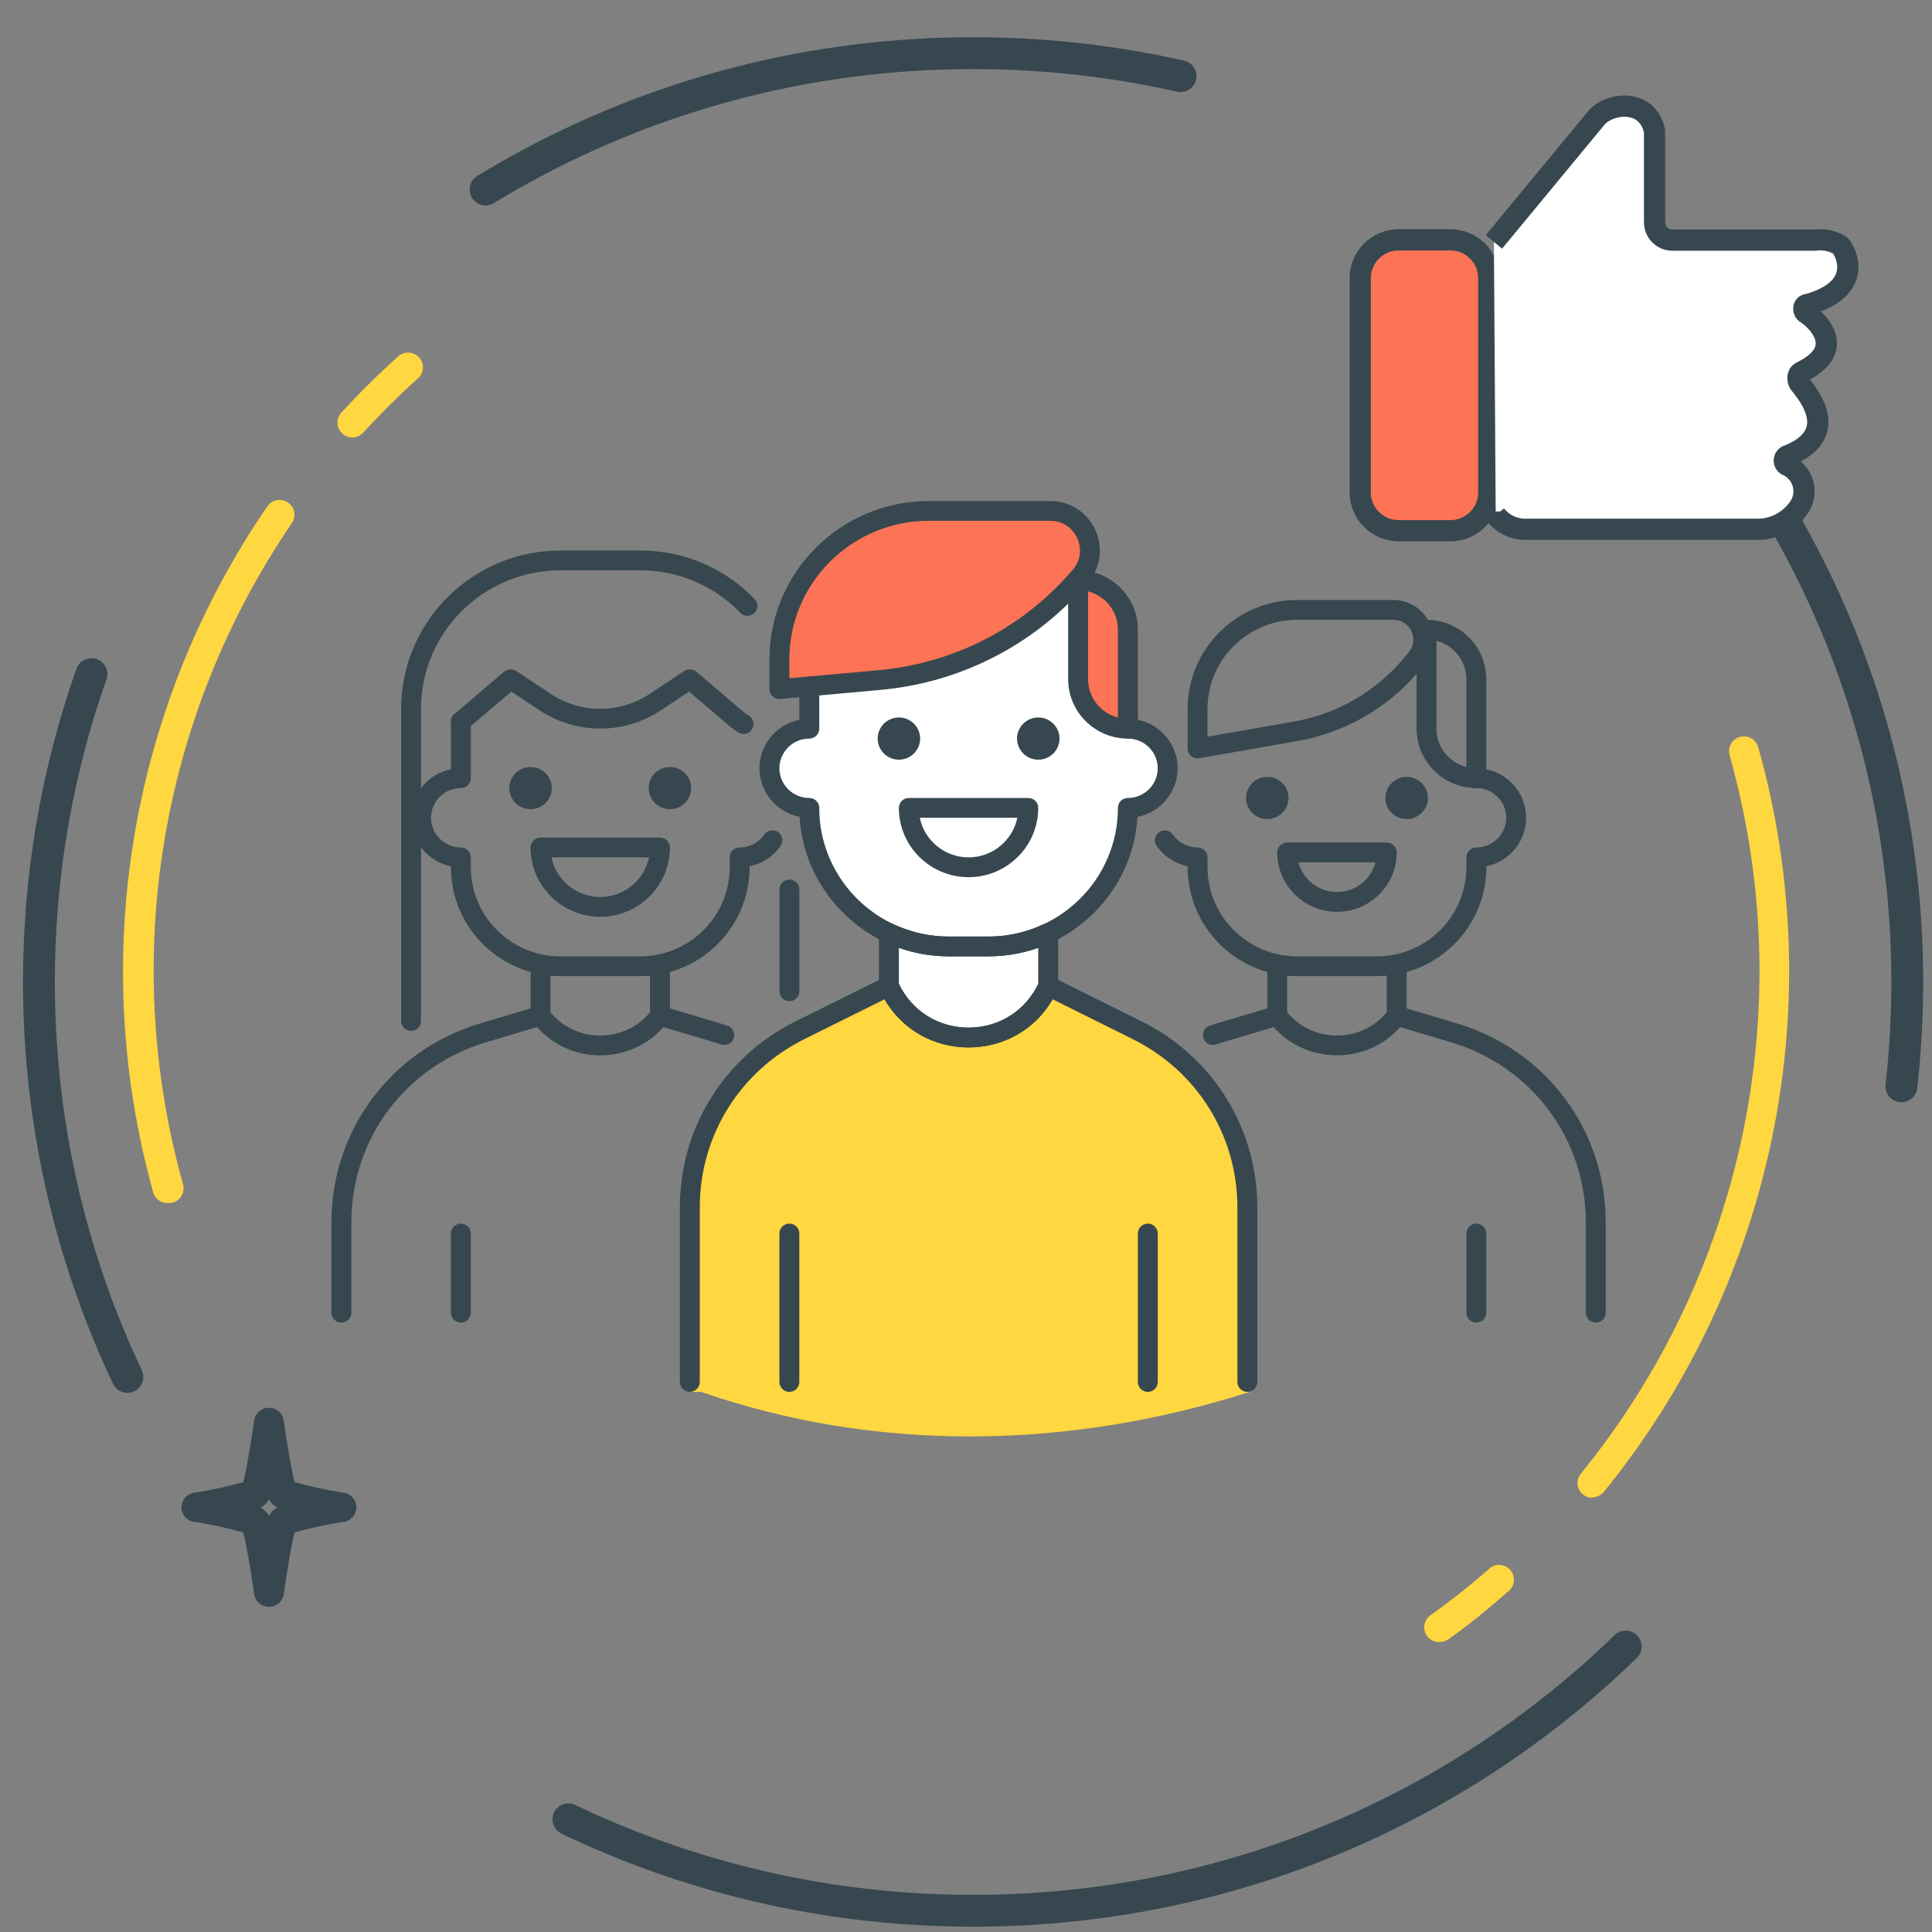 <?xml version="1.0" encoding="UTF-8"?> <svg xmlns="http://www.w3.org/2000/svg" width="91" height="91" viewBox="0 0 91 91" fill="none"><rect x="0" y="0" width="91" height="91" fill="#808080" stroke="none"/><path fill-rule="evenodd" clip-rule="evenodd" d="M45.834 90C70.135 90 89.834 70.413 89.834 46.252C89.834 22.091 70.135 2.504 45.834 2.504C21.534 2.504 1.834 22.091 1.834 46.252C1.834 70.413 21.534 90 45.834 90Z" stroke="#37474F" stroke-width="1.5" stroke-linecap="round" stroke-dasharray="34 30"></path><path fill-rule="evenodd" clip-rule="evenodd" d="M49.374 46.678V43.531C51.484 43.181 52.715 41.258 53.067 37.761C53.092 37.509 53.735 37.868 54.122 37.761C54.721 37.595 55.152 37.009 55.177 36.712C55.298 35.263 54.595 34.389 53.067 34.089L50.957 27.27L37.768 31.991V34.089L36.713 34.614L36.185 36.187L36.713 37.761L37.768 38.285C38.471 41.083 39.703 43.006 41.461 44.055C42.328 44.572 41.449 44.757 41.461 45.104C41.469 45.342 41.469 45.692 41.461 46.153L43.571 48.251L45.681 48.776L47.791 48.251L49.374 46.678Z" fill="white"></path><path fill-rule="evenodd" clip-rule="evenodd" d="M33.02 65.56C37.068 66.959 41.288 67.658 45.681 67.658C50.073 67.658 54.469 66.959 58.869 65.56V55.594C57.814 51.748 55.88 49.3 53.066 48.251C50.253 47.202 49.022 46.678 49.373 46.678L45.681 49.3L41.988 46.678L37.24 48.776C34.075 50.524 32.492 53.322 32.492 57.168C32.492 61.014 32.492 63.812 32.492 65.56H33.02Z" fill="#FFD740"></path><path d="M37.182 41.429C36.923 41.429 36.713 41.638 36.713 41.895V46.691C36.713 46.948 36.923 47.157 37.182 47.157C37.441 47.157 37.651 46.948 37.651 46.691V41.895C37.651 41.638 37.441 41.429 37.182 41.429Z" fill="#37474F"></path><path d="M34.266 48.311C34.151 48.272 34.033 48.236 33.915 48.2L31.22 47.397C31.033 47.34 30.829 47.408 30.711 47.564C30.129 48.334 29.241 48.776 28.272 48.776C27.303 48.776 26.415 48.334 25.834 47.564C25.717 47.408 25.513 47.341 25.325 47.397L22.629 48.2C18.431 49.453 15.611 53.221 15.611 57.578V61.83C15.611 62.087 15.821 62.296 16.08 62.296C16.339 62.296 16.549 62.087 16.549 61.83V57.578C16.549 53.636 19.101 50.225 22.898 49.092L25.294 48.378C26.049 49.227 27.118 49.708 28.272 49.708C29.427 49.708 30.496 49.227 31.251 48.379L33.645 49.093C33.752 49.124 33.858 49.159 33.963 49.194C34.21 49.275 34.474 49.147 34.558 48.903C34.642 48.659 34.511 48.394 34.266 48.311Z" fill="#37474F"></path><path d="M31.555 38.114C32.107 38.114 32.555 37.669 32.555 37.12C32.555 36.571 32.107 36.126 31.555 36.126C31.002 36.126 30.555 36.571 30.555 37.12C30.555 37.669 31.002 38.114 31.555 38.114Z" fill="#37474F"></path><path d="M24.99 38.114C25.543 38.114 25.99 37.669 25.99 37.12C25.99 36.571 25.543 36.126 24.99 36.126C24.438 36.126 23.99 36.571 23.99 37.12C23.99 37.669 24.438 38.114 24.99 38.114Z" fill="#37474F"></path><path d="M21.707 57.634C21.448 57.634 21.238 57.843 21.238 58.1V61.83C21.238 62.088 21.448 62.297 21.707 62.297C21.966 62.297 22.176 62.088 22.176 61.83V58.1C22.176 57.843 21.966 57.634 21.707 57.634Z" fill="#37474F"></path><path d="M36.65 39.192C36.436 39.046 36.144 39.099 35.998 39.311C35.734 39.691 35.301 39.917 34.839 39.917C34.58 39.917 34.37 40.126 34.37 40.383V40.85C34.37 43.163 32.476 45.046 30.149 45.046H26.398C24.07 45.046 22.177 43.163 22.177 40.85V40.383C22.177 40.126 21.967 39.917 21.708 39.917C20.932 39.917 20.301 39.29 20.301 38.519C20.301 37.747 20.932 37.12 21.708 37.12C21.967 37.12 22.177 36.911 22.177 36.654V33.986C22.177 33.728 21.967 33.52 21.708 33.52C21.449 33.52 21.239 33.727 21.239 33.986V36.234C20.17 36.45 19.363 37.393 19.363 38.519C19.363 39.644 20.17 40.587 21.239 40.803V40.85C21.239 43.677 23.553 45.978 26.397 45.978H30.148C32.993 45.978 35.307 43.677 35.307 40.85V40.802C35.895 40.683 36.422 40.342 36.77 39.841C36.916 39.628 36.863 39.338 36.65 39.192Z" fill="#37474F"></path><path d="M31.086 39.451H25.459C25.2 39.451 24.99 39.66 24.99 39.917C24.99 41.717 26.463 43.181 28.273 43.181C30.083 43.181 31.555 41.717 31.555 39.917C31.555 39.66 31.345 39.451 31.086 39.451ZM28.273 42.248C27.14 42.248 26.194 41.446 25.975 40.383H30.57C30.352 41.446 29.406 42.248 28.273 42.248Z" fill="#37474F"></path><path d="M25.459 45.045C25.2 45.045 24.99 45.254 24.99 45.512V47.843C24.99 48.1 25.2 48.309 25.459 48.309C25.718 48.309 25.928 48.1 25.928 47.843V45.512C25.928 45.254 25.718 45.045 25.459 45.045Z" fill="#37474F"></path><path d="M31.086 45.045C30.827 45.045 30.617 45.254 30.617 45.512V47.843C30.617 48.1 30.827 48.309 31.086 48.309C31.345 48.309 31.555 48.1 31.555 47.843V45.512C31.555 45.254 31.345 45.045 31.086 45.045Z" fill="#37474F"></path><path d="M68.615 48.2L65.919 47.397C65.733 47.34 65.528 47.408 65.41 47.564C64.829 48.334 63.941 48.776 62.972 48.776C62.003 48.776 61.115 48.334 60.533 47.564C60.416 47.408 60.212 47.341 60.024 47.397L57.328 48.2C57.211 48.236 57.093 48.272 56.978 48.311C56.733 48.394 56.602 48.659 56.685 48.903C56.769 49.148 57.036 49.275 57.28 49.194C57.385 49.159 57.491 49.124 57.597 49.093L59.992 48.379C60.748 49.227 61.817 49.708 62.972 49.708C64.126 49.708 65.195 49.227 65.95 48.379L68.346 49.093C72.143 50.226 74.695 53.636 74.695 57.578V61.83C74.695 62.087 74.905 62.296 75.164 62.296C75.422 62.296 75.633 62.087 75.633 61.83V57.578C75.633 53.221 72.812 49.453 68.615 48.2Z" fill="#37474F"></path><path d="M66.256 38.58C66.808 38.58 67.256 38.135 67.256 37.586C67.256 37.037 66.808 36.592 66.256 36.592C65.704 36.592 65.256 37.037 65.256 37.586C65.256 38.135 65.704 38.58 66.256 38.58Z" fill="#37474F"></path><path d="M59.69 38.58C60.242 38.58 60.69 38.135 60.69 37.586C60.69 37.037 60.242 36.592 59.69 36.592C59.137 36.592 58.69 37.037 58.69 37.586C58.69 38.135 59.137 38.58 59.69 38.58Z" fill="#37474F"></path><path d="M69.537 57.634C69.278 57.634 69.068 57.843 69.068 58.1V61.83C69.068 62.088 69.278 62.297 69.537 62.297C69.796 62.297 70.006 62.088 70.006 61.83V58.1C70.006 57.843 69.796 57.634 69.537 57.634Z" fill="#37474F"></path><path d="M69.538 36.188C69.279 36.188 69.069 36.396 69.069 36.654C69.069 36.911 69.279 37.12 69.538 37.12C70.313 37.12 70.945 37.748 70.945 38.519C70.945 39.29 70.313 39.917 69.538 39.917C69.279 39.917 69.069 40.126 69.069 40.384V40.85C69.069 43.163 67.175 45.046 64.849 45.046H61.097C58.77 45.046 56.877 43.163 56.877 40.85V40.384C56.877 40.126 56.667 39.917 56.408 39.917C55.947 39.917 55.514 39.693 55.251 39.315C55.102 39.103 54.811 39.052 54.598 39.197C54.385 39.345 54.333 39.636 54.481 39.846C54.829 40.344 55.354 40.684 55.94 40.802V40.85C55.94 43.677 58.254 45.978 61.098 45.978H64.85C67.694 45.978 70.008 43.677 70.008 40.85V40.803C71.077 40.587 71.883 39.644 71.883 38.519C71.882 37.233 70.83 36.188 69.538 36.188Z" fill="#37474F"></path><path d="M65.318 39.684H60.629C60.37 39.684 60.16 39.893 60.16 40.15C60.16 41.693 61.422 42.948 62.974 42.948C64.525 42.948 65.787 41.693 65.787 40.15C65.787 39.893 65.577 39.684 65.318 39.684ZM62.974 42.015C62.102 42.015 61.366 41.419 61.157 40.617H64.789C64.581 41.419 63.846 42.015 62.974 42.015Z" fill="#37474F"></path><path d="M60.16 45.045C59.901 45.045 59.691 45.254 59.691 45.512V47.843C59.691 48.1 59.901 48.309 60.16 48.309C60.419 48.309 60.629 48.1 60.629 47.843V45.512C60.629 45.254 60.419 45.045 60.16 45.045Z" fill="#37474F"></path><path d="M65.787 45.045C65.528 45.045 65.318 45.254 65.318 45.512V47.843C65.318 48.1 65.528 48.309 65.787 48.309C66.046 48.309 66.256 48.1 66.256 47.843V45.512C66.256 45.254 66.046 45.045 65.787 45.045Z" fill="#37474F"></path><path d="M53.778 48.111L49.584 46.027C49.469 45.971 49.336 45.964 49.215 46.006C49.095 46.049 48.998 46.139 48.945 46.256C48.353 47.579 47.08 48.402 45.622 48.402C44.165 48.402 42.891 47.579 42.299 46.255C42.247 46.138 42.149 46.048 42.029 46.005C41.91 45.962 41.776 45.97 41.661 46.026L37.467 48.111C34.109 49.781 32.023 53.137 32.023 56.868V65.093C32.023 65.35 32.233 65.559 32.492 65.559C32.751 65.559 32.961 65.35 32.961 65.093V56.868C32.961 53.492 34.848 50.456 37.886 48.945L41.664 47.067C42.478 48.478 43.954 49.335 45.622 49.335C47.291 49.335 48.767 48.478 49.581 47.068L53.358 48.946C56.396 50.457 58.283 53.493 58.283 56.869V65.094C58.283 65.351 58.493 65.56 58.752 65.56C59.011 65.56 59.221 65.351 59.221 65.094V56.869C59.221 53.138 57.135 49.782 53.778 48.111Z" fill="#37474F"></path><path d="M48.904 35.782C49.457 35.782 49.904 35.337 49.904 34.788C49.904 34.239 49.457 33.794 48.904 33.794C48.352 33.794 47.904 34.239 47.904 34.788C47.904 35.337 48.352 35.782 48.904 35.782Z" fill="#37474F"></path><path d="M42.34 35.782C42.892 35.782 43.34 35.337 43.34 34.788C43.34 34.239 42.892 33.794 42.34 33.794C41.788 33.794 41.34 34.239 41.34 34.788C41.34 35.337 41.788 35.782 42.34 35.782Z" fill="#37474F"></path><path d="M50.781 27.329V31.991C50.781 33.279 51.831 34.322 53.126 34.322V29.66C53.126 28.373 52.076 27.329 50.781 27.329Z" fill="#FC7356"></path><path d="M50.781 26.863C50.523 26.863 50.312 27.072 50.312 27.329V31.991C50.312 33.534 51.575 34.789 53.126 34.789C53.385 34.789 53.595 34.58 53.595 34.323V29.66C53.595 28.118 52.333 26.863 50.781 26.863ZM52.657 33.798C51.849 33.59 51.25 32.859 51.25 31.991V27.854C52.059 28.062 52.657 28.792 52.657 29.66V33.798Z" fill="#37474F"></path><path d="M49.46 24.065H43.747C39.862 24.065 36.713 27.196 36.713 31.058V32.457L41.423 32.031C45.021 31.706 48.356 30.016 50.736 27.312L50.873 27.157C51.933 25.952 51.072 24.065 49.46 24.065Z" fill="#FC7356"></path><path d="M51.594 24.967C51.208 24.123 50.391 23.599 49.458 23.599H43.745C39.608 23.599 36.242 26.945 36.242 31.058V32.457C36.242 32.589 36.297 32.713 36.395 32.801C36.481 32.88 36.595 32.923 36.711 32.923C36.725 32.923 36.739 32.922 36.753 32.922L41.463 32.496C45.199 32.159 48.617 30.426 51.086 27.62L51.223 27.466C51.837 26.767 51.978 25.811 51.594 24.967ZM50.518 26.85L50.381 27.005C48.07 29.631 44.873 31.251 41.378 31.567L37.18 31.946V31.058C37.18 27.46 40.125 24.531 43.745 24.531H49.458C50.026 24.531 50.505 24.838 50.739 25.353C50.974 25.866 50.891 26.427 50.518 26.85Z" fill="#37474F"></path><path d="M67.192 29.193C66.933 29.193 66.723 29.402 66.723 29.66V34.322C66.723 35.864 67.985 37.119 69.536 37.119C69.795 37.119 70.005 36.91 70.005 36.653V31.991C70.005 30.448 68.743 29.193 67.192 29.193ZM69.067 36.128C68.259 35.92 67.66 35.19 67.66 34.322V30.185C68.469 30.392 69.067 31.123 69.067 31.991V36.128Z" fill="#37474F"></path><path d="M67.325 29.328C67.012 28.67 66.362 28.261 65.629 28.261H61.096C58.251 28.261 55.938 30.563 55.938 33.39V35.255C55.938 35.392 55.998 35.523 56.105 35.612C56.191 35.683 56.297 35.721 56.406 35.721C56.434 35.721 56.461 35.718 56.488 35.714L61.12 34.901C63.384 34.504 65.432 33.312 66.889 31.541L67.082 31.307C67.545 30.744 67.638 29.985 67.325 29.328ZM66.356 30.717L66.163 30.951C64.848 32.549 62.999 33.625 60.957 33.984L56.875 34.699V33.39C56.875 31.076 58.769 29.194 61.096 29.194H65.629C66.001 29.194 66.318 29.393 66.477 29.727C66.636 30.061 66.591 30.431 66.356 30.717Z" fill="#37474F"></path><path d="M53.124 33.856C52.865 33.856 52.655 34.065 52.655 34.322C52.655 34.58 52.865 34.788 53.124 34.788C53.899 34.788 54.53 35.416 54.53 36.187C54.53 36.958 53.899 37.586 53.124 37.586C52.865 37.586 52.655 37.795 52.655 38.052C52.655 41.394 49.92 44.113 46.559 44.113H44.683C41.322 44.113 38.587 41.394 38.587 38.052C38.587 37.795 38.377 37.586 38.118 37.586C37.343 37.586 36.711 36.958 36.711 36.187C36.711 35.416 37.343 34.788 38.118 34.788C38.377 34.788 38.587 34.58 38.587 34.322V32.331C38.587 32.073 38.377 31.864 38.118 31.864C37.859 31.864 37.649 32.073 37.649 32.331V33.903C36.58 34.119 35.773 35.062 35.773 36.187C35.773 37.317 36.587 38.263 37.662 38.474C37.882 42.135 40.947 45.046 44.683 45.046H46.559C50.294 45.046 53.36 42.135 53.579 38.474C54.654 38.262 55.468 37.317 55.468 36.187C55.468 34.901 54.416 33.856 53.124 33.856Z" fill="#37474F"></path><path d="M35.288 33.72L35.197 33.658C35.134 33.616 35.07 33.576 35.011 33.525L32.797 31.638C32.638 31.503 32.407 31.489 32.231 31.604L30.612 32.677C29.189 33.621 27.351 33.621 25.93 32.677L24.31 31.604C24.136 31.489 23.905 31.504 23.745 31.638L21.529 33.526L21.414 33.62C21.212 33.78 21.177 34.072 21.337 34.275C21.498 34.475 21.793 34.512 21.997 34.35L24.085 32.576L25.409 33.453C27.147 34.606 29.393 34.606 31.132 33.453L32.456 32.576L34.401 34.233C34.488 34.307 34.582 34.371 34.677 34.435L34.756 34.487C34.837 34.544 34.93 34.57 35.021 34.57C35.17 34.57 35.317 34.5 35.408 34.369C35.555 34.155 35.501 33.865 35.288 33.72Z" fill="#37474F"></path><path d="M35.545 28.217C34.116 26.742 32.199 25.93 30.147 25.93H26.395C22.259 25.93 18.893 29.277 18.893 33.39V48.089C18.893 48.347 19.103 48.556 19.361 48.556C19.62 48.556 19.83 48.347 19.83 48.089V33.39C19.83 29.791 22.775 26.863 26.395 26.863H30.147C31.942 26.863 33.619 27.573 34.87 28.864C35.05 29.051 35.347 29.054 35.533 28.877C35.719 28.697 35.725 28.401 35.545 28.217Z" fill="#37474F"></path><path d="M49.623 43.549C49.486 43.465 49.315 43.452 49.17 43.523C48.342 43.914 47.464 44.113 46.559 44.113H44.683C43.778 44.113 42.899 43.914 42.071 43.522C41.926 43.452 41.755 43.464 41.619 43.548C41.483 43.633 41.4 43.782 41.4 43.942V46.444C41.4 46.509 41.414 46.574 41.441 46.633C42.185 48.299 43.787 49.335 45.621 49.335C47.454 49.335 49.056 48.3 49.801 46.634C49.827 46.574 49.841 46.509 49.841 46.444V43.942C49.841 43.783 49.758 43.633 49.623 43.549ZM48.903 46.342C48.295 47.615 47.046 48.402 45.621 48.402C44.195 48.402 42.946 47.615 42.338 46.342V44.642C43.093 44.909 43.879 45.045 44.683 45.045H46.559C47.362 45.045 48.148 44.909 48.903 44.641V46.342Z" fill="#37474F"></path><path d="M48.434 37.586H42.807C42.548 37.586 42.338 37.795 42.338 38.052C42.338 39.852 43.81 41.316 45.62 41.316C47.43 41.316 48.903 39.852 48.903 38.052C48.903 37.795 48.693 37.586 48.434 37.586ZM45.62 40.383C44.487 40.383 43.541 39.581 43.323 38.518H47.917C47.7 39.581 46.753 40.383 45.62 40.383Z" fill="#37474F"></path><path d="M37.18 57.634C36.921 57.634 36.711 57.843 36.711 58.1V65.094C36.711 65.351 36.921 65.56 37.18 65.56C37.439 65.56 37.649 65.351 37.649 65.094V58.1C37.649 57.843 37.439 57.634 37.18 57.634Z" fill="#37474F"></path><path d="M54.063 57.634C53.804 57.634 53.594 57.843 53.594 58.1V65.094C53.594 65.351 53.804 65.56 54.063 65.56C54.322 65.56 54.532 65.351 54.532 65.094V58.1C54.532 57.843 54.322 57.634 54.063 57.634Z" fill="#37474F"></path><path d="M12.667 75.682C12.313 75.685 12.013 75.425 11.967 75.076C11.82 73.976 11.595 72.667 11.455 72.18C10.729 71.978 9.993 71.816 9.249 71.692C8.862 71.692 8.549 71.38 8.549 70.996C8.549 70.611 8.862 70.299 9.249 70.299C9.993 70.176 10.729 70.013 11.455 69.812C11.595 69.331 11.813 68.015 11.967 66.915C12.013 66.566 12.313 66.306 12.667 66.309C13.021 66.306 13.322 66.566 13.367 66.915C13.515 68.015 13.739 69.324 13.879 69.812C14.605 70.013 15.341 70.176 16.085 70.299C16.472 70.299 16.785 70.611 16.785 70.996C16.785 71.38 16.472 71.692 16.085 71.692C15.341 71.815 14.605 71.978 13.879 72.18C13.739 72.66 13.522 73.976 13.367 75.076C13.322 75.425 13.021 75.685 12.667 75.682ZM12.268 71.01C12.354 71.052 12.432 71.108 12.499 71.177C12.57 71.244 12.627 71.324 12.667 71.414C12.707 71.324 12.764 71.244 12.835 71.177C12.902 71.108 12.98 71.052 13.066 71.01C12.98 70.968 12.902 70.911 12.835 70.843C12.764 70.775 12.707 70.695 12.667 70.606C12.627 70.695 12.57 70.775 12.499 70.843C12.433 70.912 12.354 70.968 12.268 71.01Z" fill="#37474F"></path><path d="M67.819 77.338C67.967 77.338 68.112 77.292 68.232 77.205C69.226 76.509 70.186 75.708 71.103 74.9C71.368 74.639 71.381 74.219 71.133 73.942C70.885 73.666 70.462 73.631 70.172 73.863C69.289 74.643 68.358 75.388 67.37 76.084C67.124 76.261 67.021 76.577 67.115 76.864C67.209 77.151 67.479 77.346 67.784 77.345L67.819 77.338Z" fill="#FFD740"></path><path d="M74.999 70.527C75.211 70.528 75.412 70.433 75.545 70.269C83.536 60.436 86.245 47.366 82.815 35.193C82.748 34.953 82.556 34.767 82.314 34.705C82.071 34.643 81.813 34.715 81.638 34.893C81.462 35.071 81.396 35.329 81.464 35.569C84.78 47.312 82.17 59.925 74.46 69.413C74.289 69.622 74.255 69.909 74.372 70.152C74.489 70.395 74.735 70.549 75.006 70.548L74.999 70.527Z" fill="#FFD740"></path><path d="M16.585 20.611C16.783 20.61 16.971 20.527 17.104 20.381C17.909 19.504 18.77 18.647 19.66 17.846C19.863 17.684 19.959 17.424 19.909 17.17C19.859 16.916 19.672 16.711 19.423 16.636C19.174 16.562 18.904 16.631 18.721 16.816C17.804 17.644 16.907 18.529 16.074 19.441C15.889 19.645 15.842 19.938 15.954 20.19C16.066 20.441 16.316 20.603 16.592 20.604L16.585 20.611Z" fill="#FFD740"></path><path d="M7.922 56.669C8.146 56.677 8.36 56.579 8.498 56.404C8.637 56.229 8.683 55.999 8.622 55.784C5.645 45.157 7.52 33.765 13.749 24.636C13.966 24.316 13.881 23.883 13.56 23.668C13.239 23.452 12.803 23.537 12.586 23.856C6.103 33.322 4.14 45.146 7.221 56.181C7.317 56.483 7.604 56.683 7.922 56.669Z" fill="#FFD740"></path><path d="M68.305 11.295H65.889C64.885 11.295 64.07 12.1 64.07 13.094V23.201C64.07 24.194 64.885 24.999 65.889 24.999H68.305C69.31 24.999 70.124 24.194 70.124 23.201V13.094C70.124 12.1 69.31 11.295 68.305 11.295Z" fill="#FC7356" stroke="#37474F"></path><path fill-rule="evenodd" clip-rule="evenodd" d="M70.365 11.394L75.158 5.593C75.746 4.836 77.596 4.584 77.932 6.181V10.469C77.932 10.933 78.309 11.31 78.773 11.31H85.499C85.909 11.253 86.325 11.343 86.676 11.562C86.928 11.814 87.853 13.58 85.163 14.337C84.91 14.337 84.91 14.673 85.079 14.757C85.247 14.841 87.265 16.354 84.826 17.532C84.658 17.616 84.658 17.868 84.742 18.036C84.826 18.204 87.012 20.39 84.154 21.483C84.083 21.53 84.041 21.609 84.041 21.693C84.041 21.778 84.083 21.857 84.154 21.904C84.546 22.07 84.836 22.413 84.935 22.827C85.035 23.242 84.932 23.679 84.658 24.005C84.2 24.606 83.48 24.95 82.725 24.93H71.794C71.268 24.918 70.775 24.671 70.449 24.258V24.09" fill="white"></path><path d="M70.365 11.394L75.158 5.593C75.746 4.836 77.596 4.584 77.932 6.181V10.469C77.932 10.933 78.309 11.31 78.773 11.31H85.499C85.909 11.253 86.325 11.343 86.676 11.562C86.928 11.814 87.853 13.58 85.163 14.337C84.91 14.337 84.91 14.673 85.079 14.757C85.247 14.841 87.265 16.354 84.826 17.532C84.658 17.616 84.658 17.868 84.742 18.036C84.826 18.204 87.012 20.39 84.154 21.483C84.083 21.53 84.041 21.609 84.041 21.693C84.041 21.778 84.083 21.857 84.154 21.904C84.546 22.07 84.836 22.413 84.935 22.827C85.035 23.242 84.932 23.679 84.658 24.005C84.2 24.606 83.48 24.95 82.725 24.93H71.794C71.268 24.918 70.775 24.671 70.449 24.258V24.09" stroke="#37474F"></path></svg> 